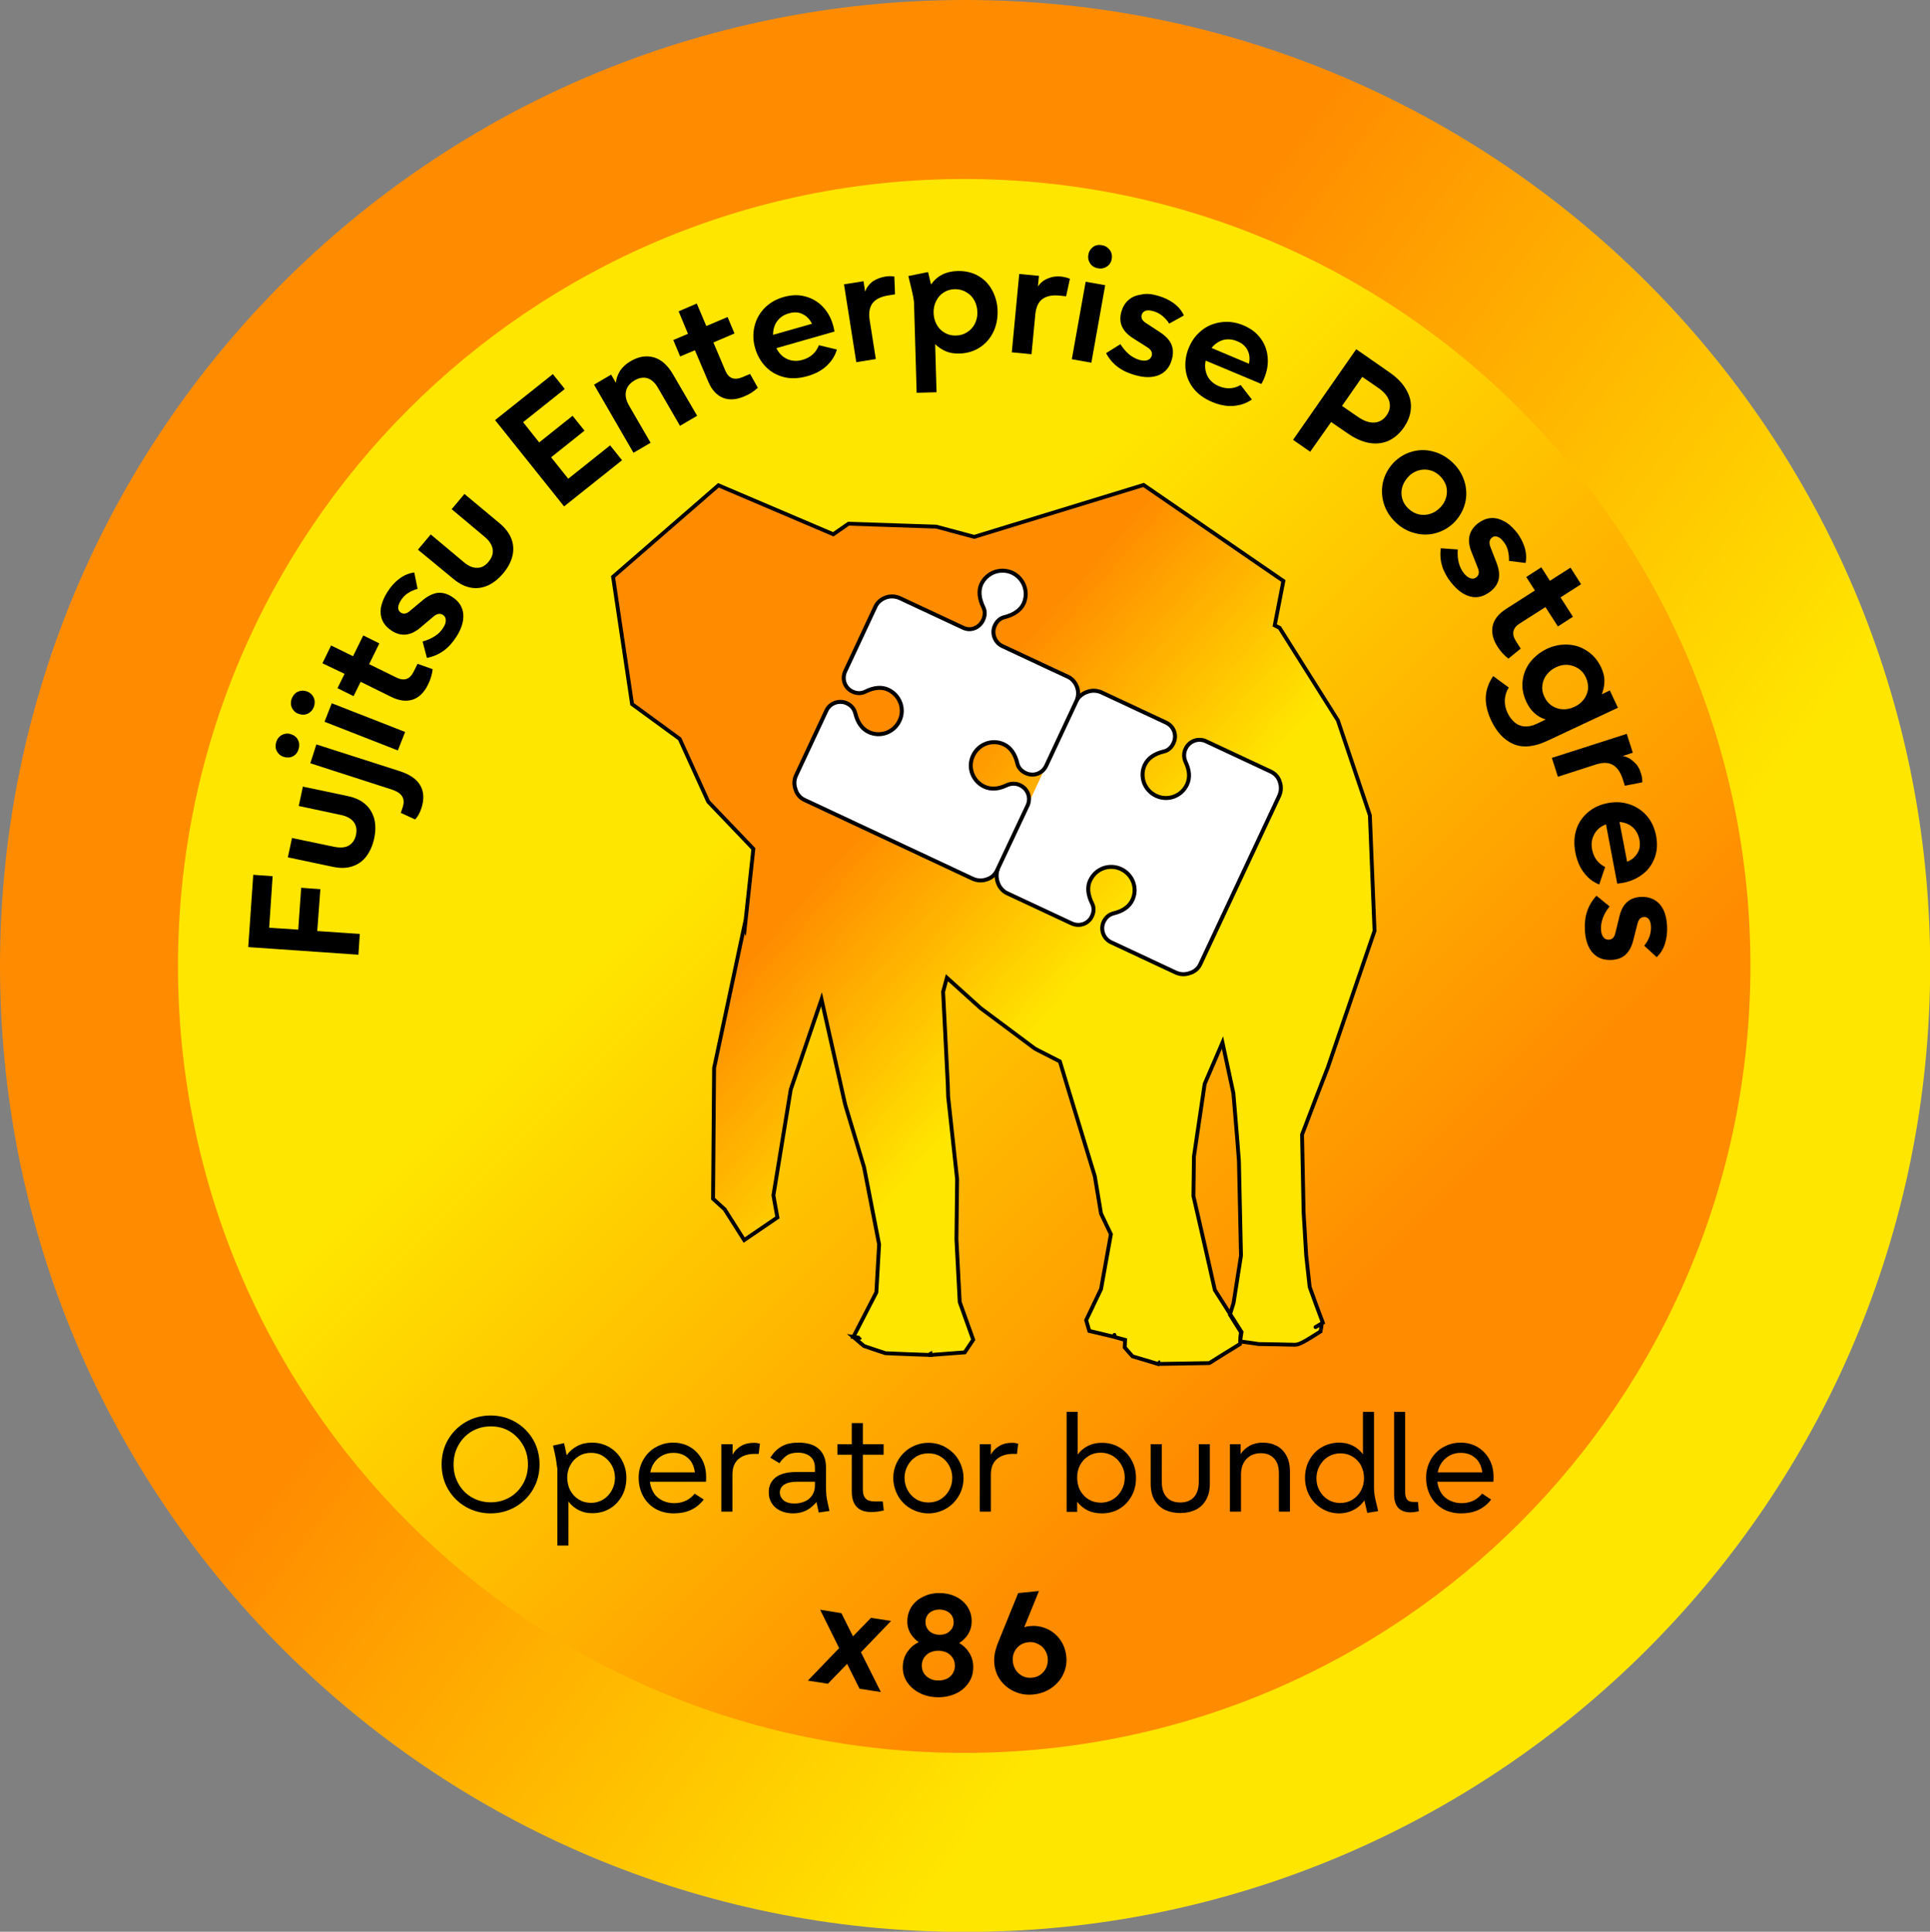 <?xml version="1.0" encoding="utf-8"?>
<!-- Generator: Adobe Illustrator 27.3.0, SVG Export Plug-In . SVG Version: 6.00 Build 0)  -->
<svg version="1.1" id="Layer_1" xmlns="http://www.w3.org/2000/svg" xmlns:xlink="http://www.w3.org/1999/xlink" x="0px" y="0px"
	 viewBox="0 0 1115.7 1116.9" style="enable-background:new 0 0 1115.7 1116.9;" xml:space="preserve">
<rect x="0" y="0" width="1115.7" height="1116.9" fill="#808080" stroke="none"/>
<style type="text/css">
	.st0{fill:url(#SVGID_1_);}
	.st1{fill:url(#SVGID_00000171688207096142117640000015047784912053874100_);}
	.st2{fill-rule:evenodd;clip-rule:evenodd;}
	.st3{enable-background:new    ;}
	
		.st4{fill-rule:evenodd;clip-rule:evenodd;fill:url(#SVGID_00000165220845666485547840000007582529515223501971_);stroke:#000000;stroke-width:2.226;stroke-miterlimit:8.007;}
	.st5{fill:#FFFFFF;stroke:#000000;stroke-width:2.3;stroke-miterlimit:10;}
</style>
<linearGradient id="SVGID_1_" gradientUnits="userSpaceOnUse" x1="1015.663" y1="93.891" x2="111.423" y2="-588.371" gradientTransform="matrix(1 0 0 1 0 810)">
	<stop  offset="0.233" style="stop-color:#FFE600"/>
	<stop  offset="0.625" style="stop-color:#FF8C00"/>
</linearGradient>
<path class="st0" d="M0,558.5C0,250,249.8,0,557.9,0s557.9,250,557.9,558.5s-249.8,558.5-557.9,558.5S0,866.9,0,558.5z"/>
<linearGradient id="SVGID_00000116233638002961581060000004011350872986193039_" gradientUnits="userSpaceOnUse" x1="235.798" y1="-573.089" x2="888.379" y2="79.492" gradientTransform="matrix(1 0 0 1 0 810)">
	<stop  offset="0" style="stop-color:#FFE600"/>
	<stop  offset="0.327" style="stop-color:#FFE600"/>
	<stop  offset="0.809" style="stop-color:#FF8C00"/>
</linearGradient>
<path style="fill:url(#SVGID_00000116233638002961581060000004011350872986193039_);" d="M102.9,558.5c0-251.3,203.5-455,454.5-455
	s454.5,203.7,454.5,455s-203.5,455-454.5,455S102.9,809.8,102.9,558.5z"/>
<path class="st2" d="M143.5,547.6l2.9-41.8l11.2,0.8l-2,29.8l16.8,1.1l1.7-24.2l11.1,0.8l-1.8,24.2L208,540l-0.8,12L143.5,547.6z"/>
<path class="st2" d="M166.4,495.7l2.4-11.2l24.4,5.1c3.5,0.7,6.3,0.5,8.4-0.7c2.1-1.2,3.6-3.3,4.2-6.2c0.6-3,0.2-5.4-1.3-7.4
	s-4-3.4-7.4-4.1l-24.4-5.2l2.4-11.2l26.1,5.5c4.2,0.9,7.6,2.5,10.1,4.8c2.6,2.3,4.2,5.2,5.1,8.5c0.8,3.4,0.8,7.1-0.1,11.2
	c-0.9,4.1-2.4,7.5-4.5,10.3c-2.1,2.8-4.8,4.7-8.1,5.8c-3.3,1.1-7,1.2-11.2,0.3L166.4,495.7z"/>
<path class="st2" d="M179.4,441.3l3.5-10.9l48,15.4c5.9,1.9,9.9,4.6,12,8.2s2.4,7.9,0.8,13c-0.9,2.9-2.2,5.2-3.7,6.8l-8.3-3.8
	l1.1-3.3c0.8-2.5,0.7-4.6-0.3-6.2c-1-1.7-2.9-2.9-5.7-3.9L179.4,441.3z M159.7,429c0.4-1.2,1-2.3,1.9-3.1c0.9-0.8,1.9-1.4,3.1-1.6
	c1.2-0.3,2.4-0.2,3.5,0.2c1.9,0.6,3.3,1.7,4.1,3.4c0.8,1.6,0.9,3.4,0.3,5.3c-0.6,1.9-1.7,3.3-3.3,4.1c-1.6,0.8-3.4,0.9-5.3,0.3
	c-1.2-0.4-2.2-1-3-1.9s-1.3-1.9-1.6-3.1C159.3,431.4,159.3,430.2,159.7,429z"/>
<path class="st2" d="M187.6,417.3l4.2-10.7l42.4,16.6l-4.2,10.7L187.6,417.3z M168.7,403.8c0.5-1.2,1.2-2.2,2.1-3
	c0.9-0.8,2-1.2,3.2-1.4c1.2-0.2,2.4,0,3.5,0.4c1.9,0.7,3.1,1.9,3.9,3.6c0.7,1.7,0.7,3.5,0,5.4c-0.7,1.8-1.9,3.1-3.6,3.9
	c-1.7,0.7-3.4,0.7-5.3,0c-1.2-0.4-2.1-1.1-2.9-2.1c-0.8-0.9-1.2-2-1.4-3.2C168.1,406.2,168.2,405,168.7,403.8z"/>
<path class="st2" d="M186.4,383.5l5-10.3l12.7,6.2l5.9-12l9.3,4.6l-5.9,12l15.9,7.8c4.4,2.1,7.7,1,9.9-3.6l2.2-4.4l8.7,3.1
	c-0.1,1.5-0.5,3-0.9,4.5c-0.5,1.6-1.1,3.1-1.8,4.5c-2.2,4.5-5.2,7.4-8.8,8.6c-3.7,1.2-7.8,0.7-12.3-1.5l-17.8-8.8l-4.1,8.3l-9.3-4.6
	l4.1-8.3L186.4,383.5z"/>
<path class="st2" d="M224,342.2c2-3.2,4.4-5.8,7-7.7c2.7-2,5.5-3.1,8.5-3.5l1.9,9.5c-1.9,0.5-3.8,1.3-5.5,2.4s-3.1,2.5-4.2,4.3
	c-1,1.6-1.5,3-1.5,4.2c0,1.2,0.5,2.1,1.5,2.8c1.6,1,3.4,0.7,5.3-1l7.4-6.2c2.9-2.4,5.8-3.8,8.5-4.2c2.7-0.3,5.5,0.4,8.3,2.2
	c4,2.5,6.2,5.8,6.6,9.9c0.4,4-0.9,8.5-4,13.3c-2.2,3.4-4.6,6.1-7.4,8.1c-2.8,2-6,3.4-9.6,4.1l-2.5-9.5c2.7-0.7,5.1-1.8,7.1-3.1
	c2-1.3,3.6-2.9,4.8-4.8c1.1-1.7,1.6-3.2,1.5-4.5c0-1.3-0.6-2.3-1.7-3c-1.6-1-3.4-0.7-5.3,0.9l-7.7,6.5c-5.5,4.7-11,5.3-16.4,1.9
	c-2.5-1.6-4.3-3.5-5.4-5.8c-1.1-2.3-1.4-4.9-1-7.7C220.8,348.3,222,345.3,224,342.2z"/>
<path class="st2" d="M241.6,317.8l7.4-8.8l19.1,16c2.7,2.3,5.3,3.4,7.8,3.3c2.5,0,4.7-1.2,6.6-3.6c1.9-2.3,2.7-4.7,2.3-7.2
	s-1.9-4.8-4.6-7.1l-19.1-16l7.4-8.8l20.5,17.1c3.3,2.8,5.5,5.8,6.7,9c1.2,3.2,1.3,6.6,0.5,9.9c-0.9,3.4-2.6,6.7-5.3,9.9
	c-2.7,3.2-5.6,5.5-8.8,7c-3.2,1.4-6.4,1.9-9.8,1.3c-3.4-0.6-6.7-2.2-10.1-5L241.6,317.8z"/>
<path class="st2" d="M286.2,242.9l33.4-26.6l6.9,8.6l-24.1,19.2l9.3,11.7l19.3-15.4l6.9,8.6l-19.3,15.4l9.9,12.4l24.2-19.3l6.9,8.6
	l-33.5,26.7L286.2,242.9z"/>
<path class="st2" d="M364.6,208.8c4.6-2.7,9-3.4,13.3-2.2c4.3,1.2,8.1,4.5,11.3,10.1l13.8,23.7l-9.9,5.8l-12.7-21.9
	c-1.7-3-3.8-4.9-6.1-5.6s-4.8-0.3-7.4,1.2c-2.7,1.6-4.4,3.6-5,6.2c-0.6,2.5,0,5.4,1.8,8.5l12.4,21.4l-9.9,5.8l-22.8-39.4l9.9-5.8
	l2.7,4.7c0.3-2.5,1.1-4.8,2.5-7C360,212.1,362,210.3,364.6,208.8z"/>
<path class="st2" d="M392.3,180l10.5-4.5l5.5,13l12.3-5.2l4,9.5l-12.2,5.2l6.9,16.3c1.9,4.5,5.2,5.7,9.8,3.8l4.5-1.9l4.5,8
	c-1.1,1-2.3,1.9-3.6,2.8c-1.4,0.9-2.8,1.6-4.3,2.2c-4.6,2-8.8,2.2-12.3,0.8c-3.6-1.5-6.4-4.5-8.4-9.2l-7.8-18.3l-8.5,3.6l-4-9.5
	l8.5-3.6L392.3,180z"/>
<path class="st2" d="M456,181.2c-3,0.8-5.2,2.4-6.8,4.6c-1.6,2.2-2.3,4.8-2.3,7.8l22.5-6.4c-1.3-2.6-3.1-4.5-5.5-5.6
	C461.6,180.4,459,180.3,456,181.2z M453.1,171.7c4.4-1.2,8.5-1.4,12.4-0.3c3.9,1,7.3,3,10.1,5.9c2.8,2.9,4.8,6.5,6,10.8
	c0.4,1.3,0.6,2.5,0.8,3.6l-33.6,9.6c1.5,3,3.6,5.1,6.3,6.3c2.7,1.2,5.7,1.4,9,0.4c4.5-1.3,7.6-4.1,9.3-8.4l10.4,2.5
	c-1.1,3.7-3.1,6.8-6,9.5s-6.6,4.6-11.1,5.9c-5,1.4-9.5,1.6-13.7,0.5c-4.2-1.1-7.6-3.1-10.5-6.1c-2.8-3-4.8-6.5-6-10.7
	s-1.3-8.3-0.4-12.3s2.8-7.6,5.8-10.7C444.9,175.1,448.6,173,453.1,171.7z"/>
<path class="st2" d="M511.8,159.9c1.8-0.3,3.6-0.3,5.2,0l0.4,10.3l-3.9,0.6c-4.2,0.7-7.2,2.1-9,4.4s-2.4,5.5-1.8,9.6l3.6,22.8
	l-11.3,1.8l-7.1-45l11.3-1.8l0.9,6c0.9-2.4,2.4-4.4,4.4-5.9C506.6,161.3,509,160.4,511.8,159.9z"/>
<path class="st2" d="M551.9,167.2c-2.5,0.1-4.6,0.7-6.5,2c-1.9,1.2-3.3,2.9-4.3,5c-1,2.1-1.5,4.3-1.4,6.8c0.1,2.5,0.7,4.7,1.8,6.7
	s2.6,3.6,4.6,4.7c1.9,1.1,4.1,1.7,6.6,1.6c2.5-0.1,4.6-0.7,6.5-2c1.9-1.2,3.4-2.9,4.4-4.9c1-2.1,1.5-4.3,1.4-6.8
	c-0.1-2.5-0.7-4.7-1.8-6.7s-2.7-3.6-4.7-4.7C556.6,167.7,554.4,167.2,551.9,167.2z M553.5,156.7c4.5-0.1,8.5,0.8,12,2.8
	s6.2,4.8,8.1,8.4c1.9,3.6,3,7.5,3.1,11.8c0.1,4.5-0.7,8.6-2.5,12.3s-4.4,6.7-7.8,8.9c-3.4,2.2-7.3,3.4-11.8,3.5
	c-2.8,0.1-5.4-0.3-7.6-1.2c-2.2-0.9-4.4-2.3-6.4-4.2l0.8,27.8l-11.5,0.3l-1.5-51.1c0-1.4-0.2-2.9-0.5-4.4s-0.7-3.4-1.3-5.8l-1.5-6.2
	l11.4-2.3l1.7,7.2C541.7,159.5,546.8,156.9,553.5,156.7z"/>
<path class="st2" d="M613.4,159.9c1.8,0.2,3.5,0.6,5.1,1.3l-2.2,10.1l-3.9-0.4c-4.2-0.4-7.5,0.3-9.8,2s-3.7,4.7-4.1,8.9l-2.2,23
	l-11.4-1.1l4.3-45.3l11.4,1.1l-0.6,6.1c1.5-2.1,3.4-3.7,5.8-4.6C608,160,610.6,159.6,613.4,159.9z"/>
<path class="st2" d="M627.6,162.9l11.3,2l-8,44.8l-11.3-2L627.6,162.9z M637.1,141.8c1.3,0.2,2.4,0.7,3.3,1.5c0.9,0.8,1.6,1.7,2,2.8
	c0.4,1.1,0.5,2.3,0.3,3.5c-0.3,2-1.3,3.5-2.8,4.5s-3.3,1.4-5.2,1c-2-0.3-3.5-1.3-4.5-2.8s-1.4-3.2-1-5.2c0.2-1.2,0.7-2.3,1.5-3.2
	c0.8-0.9,1.7-1.6,2.8-2C634.7,141.6,635.9,141.5,637.1,141.8z"/>
<path class="st2" d="M669.1,170.9c3.6,1,6.8,2.5,9.4,4.4c2.7,2,4.6,4.3,5.9,7.1l-8.5,4.7c-1.1-1.7-2.4-3.2-4-4.5s-3.3-2.2-5.3-2.7
	c-1.8-0.5-3.3-0.6-4.4-0.2c-1.1,0.4-1.9,1.2-2.2,2.3c-0.5,1.8,0.3,3.4,2.5,4.8l8.1,5.3c3.2,2.1,5.4,4.4,6.5,6.9s1.3,5.3,0.4,8.6
	c-1.2,4.6-3.7,7.6-7.4,9.2c-3.7,1.6-8.3,1.7-13.9,0.1c-3.9-1.1-7.2-2.6-10-4.7c-2.8-2.1-5-4.7-6.8-8l8.3-5.2c1.5,2.4,3.2,4.3,5,5.9
	c1.9,1.5,3.9,2.6,6,3.2c1.9,0.5,3.5,0.6,4.7,0.1c1.2-0.4,2-1.3,2.4-2.5c0.5-1.9-0.3-3.4-2.4-4.8l-8.5-5.4c-6.1-3.9-8.4-8.9-6.7-15.1
	c0.8-2.8,2.1-5.1,4-6.8s4.2-2.8,7.1-3.2C662.4,169.6,665.6,169.9,669.1,170.9z"/>
<path class="st2" d="M715.2,197.3c-2.8-1.2-5.6-1.4-8.2-0.7c-2.6,0.8-4.8,2.3-6.6,4.6l21.6,9.1c0.6-2.8,0.4-5.4-0.8-7.8
	C720,200.1,718,198.4,715.2,197.3z M718.8,188.1c4.2,1.8,7.5,4.2,9.9,7.5c2.4,3.2,3.8,6.9,4.1,10.9c0.4,4-0.3,8.1-2,12.2
	c-0.5,1.2-1,2.3-1.6,3.3L697,208.5c-0.7,3.2-0.3,6.2,1,8.9c1.4,2.7,3.6,4.6,6.7,5.9c4.3,1.8,8.5,1.6,12.5-0.7l6.5,8.4
	c-3.2,2.2-6.7,3.4-10.7,3.7c-3.9,0.3-8.1-0.5-12.3-2.3c-4.8-2-8.4-4.7-11-8.1c-2.6-3.4-4-7.2-4.4-11.3c-0.3-4.1,0.3-8.1,2-12.1
	s4.1-7.3,7.4-9.9c3.2-2.6,7-4.1,11.2-4.7C710.1,185.7,714.5,186.3,718.8,188.1z"/>
<path class="st2" d="M787.5,217.9l-11.7,16.8l9,6.2c3.6,2.5,6.8,3.6,9.7,3.4c2.9-0.2,5.3-1.6,7.1-4.2c1.8-2.6,2.3-5.3,1.5-8.1
	s-3-5.5-6.6-7.9L787.5,217.9z M784,201.9l19.1,13.3c4.5,3.1,7.7,6.4,9.8,10.1c2.1,3.6,3,7.3,2.7,11s-1.6,7.3-4.1,10.9
	c-2.4,3.5-5.4,6-8.7,7.6c-3.4,1.5-7.1,2-11.2,1.3c-4.1-0.7-8.4-2.6-12.8-5.7l-9.3-6.4l-12.1,17.2l-9.9-6.9L784,201.9z"/>
<path class="st2" d="M832.3,275.1c-1.8-1.7-3.8-2.8-6-3.3s-4.4-0.4-6.6,0.3c-2.2,0.7-4.1,1.9-5.7,3.7c-1.6,1.8-2.8,3.7-3.4,5.9
	c-0.6,2.2-0.6,4.4,0,6.6s1.8,4.1,3.6,5.8c1.8,1.7,3.8,2.8,6,3.3s4.4,0.4,6.6-0.3c2.2-0.7,4.1-1.9,5.8-3.7c1.7-1.7,2.8-3.7,3.4-5.9
	c0.6-2.2,0.6-4.4,0-6.6C835.3,278.8,834.1,276.8,832.3,275.1z M839.7,267.4c3.4,3.2,5.6,6.9,6.9,11c1.2,4.1,1.4,8.2,0.4,12.3
	s-3,7.7-5.9,10.9c-3,3.1-6.5,5.3-10.6,6.5c-4.1,1.2-8.2,1.3-12.4,0.2c-4.2-1-8-3.1-11.3-6.3c-3.4-3.2-5.6-6.8-6.9-11
	c-1.2-4.1-1.3-8.3-0.4-12.4c1-4.1,3-7.7,5.9-10.9c3-3.1,6.5-5.3,10.6-6.5c4.1-1.2,8.2-1.3,12.3-0.2
	C832.6,262.1,836.3,264.2,839.7,267.4z"/>
<path class="st2" d="M876.3,307.2c2.4,2.9,4,6,5,9.1c1,3.2,1.2,6.2,0.6,9.2l-9.6-1.2c0.1-2-0.1-4-0.6-6s-1.4-3.8-2.7-5.3
	c-1.2-1.5-2.3-2.4-3.5-2.7c-1.1-0.4-2.2-0.2-3.1,0.6c-1.5,1.2-1.7,3-0.8,5.4l3.5,9c1.4,3.6,1.8,6.7,1.3,9.4
	c-0.5,2.7-2.1,5.1-4.7,7.2c-3.7,2.9-7.5,4-11.4,3.1c-4-0.9-7.7-3.6-11.3-8c-2.5-3.1-4.3-6.4-5.3-9.6c-1-3.3-1.3-6.8-0.8-10.4
	l9.8,0.7c-0.2,2.8,0,5.4,0.6,7.7c0.6,2.3,1.6,4.4,3,6.1c1.2,1.5,2.5,2.5,3.8,2.9s2.4,0.2,3.4-0.7c1.5-1.2,1.8-3,0.8-5.3l-3.7-9.4
	c-2.7-6.7-1.5-12.1,3.5-16.2c2.3-1.8,4.7-2.9,7.2-3.2c2.5-0.3,5.1,0.2,7.6,1.5C871.5,302.3,874,304.4,876.3,307.2z"/>
<path class="st2" d="M907.9,328.2l6.1,9.6l-11.9,7.6l7.2,11.2l-8.7,5.6l-7.2-11.2l-14.9,9.5c-4.1,2.6-4.8,6.1-2.1,10.3l2.7,4.2
	l-7.1,5.8c-1.2-0.9-2.3-1.9-3.4-3.1c-1.1-1.2-2.1-2.5-2.9-3.8c-2.7-4.2-3.6-8.3-2.8-12c0.8-3.8,3.4-7,7.7-9.8l16.7-10.7l-5-7.8
	l8.7-5.6l5,7.8L907.9,328.2z"/>
<path class="st2" d="M916.8,391.7c-1-2.2-2.5-4-4.4-5.2s-4-1.9-6.2-2.1c-2.3-0.1-4.5,0.3-6.7,1.4c-2.2,1-4,2.5-5.4,4.3
	s-2.2,3.9-2.5,6.1s0.1,4.5,1.2,6.7c1,2.2,2.5,4,4.4,5.2s4,1.9,6.2,2c2.3,0.1,4.5-0.4,6.7-1.4s4-2.4,5.4-4.2c1.4-1.8,2.2-3.8,2.5-6
	C918.2,396.2,917.8,394,916.8,391.7z M925.6,385.9c1.2,2.6,1.9,5.2,1.9,7.7s-0.5,5.1-1.5,7.8l4.6-2.2l4.7,10l-41,19.2
	c-7.5,3.5-14,4.1-19.4,1.8c-5.4-2.3-9.7-6.9-12.9-13.7c-2.3-5-3.3-9.5-3.1-13.7c0.3-4.2,1.7-8.2,4.3-11.9l9,6.6
	c-1.4,2.2-2.1,4.5-2.3,7.1c-0.1,2.6,0.4,5.1,1.6,7.6c1,2.2,2.4,4,4,5.4s3.5,2.2,5.7,2.4c2.2,0.2,4.6-0.3,7.1-1.5l5.2-2.5
	c-5-1.6-8.7-5-11.1-10.1c-1.9-4.1-2.7-8.2-2.2-12.2c0.5-4.1,1.9-7.7,4.4-10.9c2.5-3.2,5.7-5.7,9.5-7.6c4-1.9,8.1-2.7,12.2-2.5
	c4.1,0.2,7.9,1.4,11.2,3.7C921.1,378.7,923.7,381.9,925.6,385.9z"/>
<path class="st2" d="M948.6,447.1c0.6,1.8,0.8,3.5,0.8,5.2l-10.1,2l-1.2-3.8c-1.3-4-3.2-6.8-5.7-8.2c-2.5-1.5-5.8-1.6-9.8-0.3
	l-22,7.1l-3.5-10.9l43.3-13.9l3.5,10.9l-5.8,1.9c2.6,0.5,4.7,1.7,6.5,3.5C946.5,442.2,947.8,444.4,948.6,447.1z"/>
<path class="st2" d="M947.7,485.4c-0.6-3-1.9-5.4-4-7.2c-2.1-1.8-4.6-2.7-7.5-3l4.4,23c2.7-1,4.7-2.7,6-5
	C948,491.1,948.3,488.4,947.7,485.4z M957.4,483.4c0.8,4.5,0.6,8.6-0.8,12.4c-1.4,3.8-3.6,7-6.8,9.5s-6.9,4.2-11.3,5.1
	c-1.3,0.2-2.5,0.4-3.6,0.5l-6.5-34.3c-3.1,1.2-5.4,3.1-6.8,5.8c-1.4,2.6-1.9,5.6-1.2,8.9c0.9,4.6,3.4,7.9,7.5,10l-3.4,10.1
	c-3.6-1.4-6.5-3.7-8.9-6.9c-2.4-3.1-4-7-4.9-11.6c-1-5.1-0.7-9.6,0.7-13.7s3.8-7.3,7-9.9s6.9-4.2,11.2-5s8.3-0.6,12.3,0.7
	c3.9,1.3,7.3,3.5,10.1,6.7C954.7,474.8,956.5,478.7,957.4,483.4z"/>
<path class="st2" d="M963.7,535.2c0.2,3.8-0.2,7.2-1.2,10.4c-1,3.1-2.6,5.8-4.8,7.8l-7.2-6.6c1.3-1.6,2.3-3.3,3-5.2
	c0.7-1.9,1-3.9,0.9-5.9c-0.1-1.9-0.5-3.3-1.2-4.2c-0.7-1-1.7-1.4-2.9-1.3c-1.9,0.1-3.1,1.4-3.7,3.9l-2.4,9.4
	c-0.9,3.7-2.4,6.5-4.4,8.4c-2,1.9-4.7,2.9-8,3.1c-4.7,0.3-8.4-1.1-11.1-4.1c-2.7-3-4.2-7.4-4.5-13.1c-0.2-4,0.2-7.7,1.3-10.9
	c1.1-3.3,2.9-6.3,5.4-9l7.6,6.2c-1.8,2.2-3.1,4.4-3.9,6.6c-0.8,2.2-1.2,4.5-1.1,6.7c0.1,2,0.6,3.5,1.4,4.5c0.8,1,1.9,1.5,3.2,1.4
	c1.9-0.1,3.2-1.4,3.7-3.8l2.4-9.8c1.7-7.1,5.8-10.8,12.2-11.1c2.9-0.2,5.5,0.4,7.8,1.6c2.2,1.2,4,3.1,5.3,5.7
	C962.8,528.4,963.5,531.5,963.7,535.2z"/>
<path class="st2" d="M474.1,930.7l12.3,2l6.7,13.4l10.4-10.7l11.6,1.8l-17.4,18.1l11.5,23l-12.3-1.9l-7.2-14.4l-11.1,11.5l-11.6-1.8
	l18.1-18.8L474.1,930.7z"/>
<path class="st2" d="M542.7,954.4c-1.8,0-3.5,0.3-5,1s-2.6,1.7-3.5,3c-0.9,1.3-1.3,2.8-1.3,4.5c0,1.6,0.3,3.1,1.1,4.4
	c0.8,1.3,1.9,2.4,3.3,3.1c1.4,0.8,3.1,1.2,4.9,1.2c1.8,0.1,3.5-0.3,5-0.9c1.5-0.7,2.6-1.7,3.5-3c0.8-1.3,1.3-2.7,1.3-4.4
	s-0.3-3.2-1.1-4.5c-0.8-1.3-1.9-2.4-3.3-3.2C546.2,954.9,544.6,954.5,542.7,954.4z M543.4,930.6c-1.6,0-3,0.2-4.3,0.8
	s-2.3,1.4-3,2.5s-1.1,2.3-1.1,3.7s0.3,2.7,0.9,3.8c0.7,1.1,1.6,2.1,2.8,2.7c1.2,0.7,2.6,1,4.2,1.1c1.6,0,3-0.2,4.3-0.8
	c1.2-0.6,2.2-1.5,3-2.6c0.7-1.1,1.1-2.4,1.1-3.8c0-1.4-0.3-2.6-0.9-3.7c-0.7-1.1-1.6-2-2.8-2.6C546.4,931,545,930.7,543.4,930.6z
	 M543.7,921.1c3.6,0.1,6.8,0.9,9.5,2.4c2.8,1.5,4.9,3.5,6.4,6s2.2,5.3,2.1,8.4c-0.1,4.9-2.5,8.9-7.2,12.1c2.5,1.4,4.5,3.4,6,5.9
	s2.2,5.4,2.1,8.6c-0.1,3.3-1,6.2-2.9,8.8c-1.8,2.6-4.3,4.6-7.4,6c-3.1,1.4-6.6,2.1-10.6,2c-3.9-0.1-7.4-1-10.4-2.6s-5.4-3.8-7.1-6.4
	c-1.7-2.7-2.4-5.7-2.3-8.9c0.1-3.2,1-6,2.7-8.4s3.8-4.3,6.5-5.5c-4.6-3.4-6.8-7.6-6.6-12.5c0.1-3.1,1-5.9,2.6-8.3
	c1.7-2.4,3.9-4.3,6.8-5.6C536.9,921.6,540.1,921,543.7,921.1z"/>
<path class="st2" d="M594.5,949.5c-2,0.2-3.7,0.8-5.1,1.9c-1.4,1.1-2.5,2.4-3.2,4.1c-0.7,1.6-0.9,3.4-0.7,5.2c0.2,1.9,0.8,3.5,1.8,5
	s2.3,2.6,3.9,3.4c1.6,0.8,3.4,1.1,5.4,0.9c2-0.2,3.7-0.8,5.1-1.9c1.4-1.1,2.5-2.4,3.2-4.1c0.7-1.6,0.9-3.4,0.8-5.2
	c-0.2-1.9-0.8-3.5-1.8-5s-2.3-2.6-3.9-3.3C598.2,949.5,596.4,949.3,594.5,949.5z M588.6,921.1l12-1.2l-8.5,20.9
	c0.9-0.3,1.9-0.5,3.1-0.6c3.6-0.4,7,0.2,10.1,1.6c3.1,1.4,5.6,3.5,7.6,6.3s3.1,6,3.5,9.5c0.4,3.7-0.2,7.1-1.7,10.3s-3.8,5.9-6.8,8
	s-6.5,3.4-10.4,3.8c-3.9,0.4-7.5-0.1-10.8-1.6c-3.3-1.4-6.1-3.6-8.2-6.4c-2.1-2.8-3.3-6.1-3.7-9.7c-0.2-1.9-0.1-4,0.3-6.1
	c0.4-2.1,1.2-4.6,2.4-7.5L588.6,921.1z"/>
<g class="st3">
	<path d="M269.2,871.2c-4.3-2.5-7.7-5.9-10.2-10.2s-3.7-9.1-3.7-14.3s1.2-10,3.7-14.3s5.9-7.7,10.2-10.2c4.3-2.5,9.1-3.8,14.4-3.8
		s10.1,1.3,14.4,3.8s7.7,5.9,10.2,10.2s3.7,9.1,3.7,14.3s-1.2,10-3.7,14.3s-5.9,7.7-10.2,10.2c-4.3,2.5-9.1,3.8-14.4,3.8
		C278.4,875,273.6,873.7,269.2,871.2z M265,857.8c1.9,3.4,4.4,6,7.7,7.9c3.3,1.9,6.9,2.9,11,2.9s7.7-1,11-2.9
		c3.3-1.9,5.8-4.6,7.7-7.9s2.8-7.1,2.8-11.1s-0.9-7.8-2.8-11.1c-1.9-3.3-4.4-6-7.7-8c-3.3-2-6.9-2.9-11-2.9s-7.7,1-11,2.9
		c-3.3,2-5.8,4.6-7.7,8s-2.8,7.1-2.8,11.1S263.1,854.5,265,857.8z"/>
	<path d="M321.6,845.1c-0.2-1.4-0.5-3-0.9-4.8l-1-4.5l6.4-1.4l1.5,7c1.6-2.3,3.7-4.1,6.2-5.4c2.5-1.3,5.3-1.9,8.4-1.9
		c3.8,0,7.1,0.9,10.2,2.7c3,1.8,5.4,4.3,7.1,7.4c1.7,3.1,2.6,6.6,2.6,10.3s-0.8,7.2-2.5,10.3c-1.7,3.1-4,5.6-7,7.4
		c-3,1.8-6.4,2.7-10.2,2.7c-3,0-5.6-0.6-7.9-1.8c-2.3-1.2-4.3-2.8-5.9-5v25.5h-6.4v-44.4C321.9,847.8,321.8,846.4,321.6,845.1z
		 M329.7,861.8c1.2,2.2,2.8,3.9,4.9,5.2s4.4,1.9,7.1,1.9s5-0.7,7.1-2s3.7-3.1,4.9-5.3c1.2-2.2,1.8-4.6,1.8-7.1c0-2.6-0.6-5-1.8-7.2
		c-1.2-2.2-2.8-3.9-4.9-5.3c-2.1-1.4-4.5-2-7.1-2s-5,0.6-7.1,1.9c-2.1,1.3-3.7,3-4.9,5.2c-1.2,2.2-1.8,4.6-1.8,7.3
		C328,857.2,328.5,859.6,329.7,861.8z"/>
	<path d="M378.6,872.2c-3.1-1.9-5.4-4.4-7-7.5s-2.4-6.6-2.4-10.3c0-3.6,0.8-7,2.5-10.1s4-5.6,7.1-7.4s6.5-2.8,10.3-2.8
		s7.2,0.9,10.1,2.7s5.1,4.2,6.7,7.2s2.3,6.3,2.3,10c0,0.8,0,1.7-0.1,2.7h-32.4c0.3,2.5,1.1,4.7,2.3,6.6s2.9,3.3,5,4.3
		s4.3,1.5,6.8,1.5s4.6-0.5,6.6-1.4s3.6-2.3,5.2-4.1l5.2,3.4c-4.1,5.4-9.9,8-17.3,8C385.3,875,381.6,874,378.6,872.2z M401.7,851.3
		c-0.3-2.2-0.9-4.1-1.9-5.8s-2.5-3-4.2-4c-1.8-1-3.9-1.5-6.3-1.5c-2.3,0-4.4,0.5-6.2,1.4c-1.9,1-3.4,2.3-4.7,4s-2,3.7-2.5,5.9
		L401.7,851.3L401.7,851.3z"/>
	<path d="M417.1,835h6.4v6.1c1-2,2.6-3.7,4.8-5c2.1-1.3,4.6-1.9,7.5-1.9c1.3,0,2.5,0.2,3.5,0.5l-0.7,5.9h-2.2c-4,0-7.2,1-9.5,3
		s-3.5,5-3.5,8.9V874H417v-39H417.1z"/>
	<path d="M451,873.4c-2.1-1-3.7-2.4-4.9-4.3s-1.7-3.9-1.7-6.4c0-3.7,1.4-6.5,4.1-8.6c2.7-2,6.6-3,11.6-3h11v-2.4
		c0-2.7-0.8-4.9-2.5-6.4s-4.1-2.4-7.3-2.4c-2.6,0-4.8,0.5-6.4,1.6s-3.1,2.6-4.3,4.5l-5.3-3.2c1.8-2.9,3.9-5,6.5-6.5s5.8-2.2,9.8-2.2
		c5.2,0,9.1,1.2,11.8,3.7c2.7,2.5,4.1,6,4.1,10.7V860c0,1.7,0.1,3.2,0.2,4.5s0.4,2.8,0.8,4.6l1,4.5l-6.2,0.9l-1.3-6
		c-2,2.2-4,3.9-6.1,4.9s-4.5,1.6-7.5,1.6C455.6,875,453.1,874.4,451,873.4z M453.1,867.6c1.5,1.1,3.5,1.7,6.1,1.7
		c2.1,0,4-0.4,5.8-1.1s3.3-1.9,4.4-3.5s1.7-3.5,1.7-5.8v-2.2h-10.4c-3.2,0-5.7,0.6-7.4,1.7c-1.7,1.1-2.5,2.7-2.5,4.7
		C450.9,864.9,451.7,866.4,453.1,867.6z"/>
	<path d="M495.4,871.4c-2-2-3-5-3-9v-21.3h-8.3V835h8.3v-12.2h6.4V835h12v6.1h-12v20.3c0,2.3,0.6,4,1.7,5.1s2.9,1.6,5.2,1.6h4.6
		l0.6,5.2c-2.5,0.6-4.8,0.9-6.8,0.9C500.3,874.3,497.4,873.4,495.4,871.4z"/>
	<path d="M526.4,872.2c-3.1-1.8-5.6-4.3-7.3-7.4c-1.7-3.1-2.7-6.5-2.7-10.2s0.9-7.1,2.7-10.2c1.8-3.1,4.2-5.6,7.3-7.4
		c3.1-1.8,6.6-2.8,10.3-2.8c3.7,0,7.2,0.9,10.3,2.8s5.6,4.3,7.3,7.4c1.7,3.1,2.7,6.5,2.7,10.2s-0.9,7.1-2.7,10.2
		c-1.8,3.1-4.2,5.6-7.3,7.4c-3.1,1.8-6.6,2.8-10.3,2.8C533,875,529.6,874,526.4,872.2z M524.7,861.6c1.2,2.2,2.8,3.9,4.9,5.2
		c2.1,1.3,4.5,1.9,7.1,1.9c2.6,0,5-0.6,7.1-1.9c2.1-1.3,3.7-3,4.9-5.2s1.8-4.6,1.8-7.1s-0.6-4.9-1.8-7.1c-1.2-2.2-2.8-3.9-4.9-5.2
		c-2.1-1.3-4.5-1.9-7.1-1.9c-2.6,0-5,0.6-7.1,1.9c-2.1,1.3-3.7,3-4.9,5.2c-1.2,2.2-1.8,4.6-1.8,7.1S523.5,859.4,524.7,861.6z"/>
	<path d="M566.4,835h6.4v6.1c1-2,2.6-3.7,4.8-5c2.1-1.3,4.6-1.9,7.5-1.9c1.3,0,2.5,0.2,3.5,0.5l-0.7,5.9h-2.1c-4,0-7.2,1-9.5,3
		s-3.5,5-3.5,8.9V874h-6.4V835z"/>
	<path d="M628.8,873.3c-2.3-1.1-4.3-2.8-6.1-5v5.8h-6.1v-57.8h6.4V841c1.6-2.2,3.5-3.8,5.9-5c2.3-1.2,5-1.8,8.1-1.8
		c3.8,0,7.2,0.9,10.2,2.7s5.3,4.3,7,7.4s2.5,6.5,2.5,10.3s-0.8,7.2-2.5,10.3s-4,5.6-7,7.4c-3,1.8-6.4,2.7-10.2,2.7
		C633.8,875,631.1,874.4,628.8,873.3z M624.4,861.7c1.2,2.2,2.8,3.9,4.9,5.2s4.4,1.9,7.1,1.9s5-0.7,7.1-2s3.7-3.1,4.9-5.3
		s1.8-4.6,1.8-7.2s-0.6-4.9-1.8-7.1s-2.8-3.9-4.9-5.3c-2.1-1.3-4.5-2-7.1-2c-2.7,0-5,0.6-7.1,1.9c-2.1,1.3-3.7,3-4.9,5.2
		s-1.7,4.6-1.7,7.2S623.2,859.5,624.4,861.7z"/>
	<path d="M673.5,873c-2.6-1.3-4.6-3.2-6.1-5.7c-1.5-2.6-2.2-5.7-2.2-9.5V835h6.4v21.6c0,3.9,0.9,6.9,2.8,9c1.9,2.1,4.5,3.1,7.9,3.1
		s6-1,7.9-3.1s2.8-5.1,2.8-9V835h6.4v22.7c0,3.8-0.7,6.9-2.2,9.5s-3.5,4.5-6,5.7s-5.5,1.9-8.8,1.9S676.1,874.2,673.5,873z"/>
	<path d="M710.8,835h6.4v5.7c1.3-2,3.1-3.6,5.2-4.8c2.1-1.2,4.7-1.8,7.7-1.8c2.9,0,5.5,0.6,7.9,1.8c2.3,1.2,4.2,3.1,5.6,5.6
		s2.1,5.7,2.1,9.5v23h-6.4v-22.2c0-3.7-0.9-6.6-2.8-8.6c-1.9-2-4.4-3-7.6-3c-2.2,0-4.2,0.5-5.9,1.4c-1.7,1-3.1,2.4-4.1,4.2
		c-1,1.9-1.5,4.1-1.5,6.8V874H711v-39H710.8z"/>
	<path d="M764.1,872.2c-3-1.8-5.4-4.3-7.1-7.4s-2.6-6.6-2.6-10.3s0.8-7.2,2.5-10.3s4-5.6,7.1-7.4s6.4-2.7,10.2-2.7
		c3,0,5.6,0.6,7.9,1.8c2.3,1.2,4.3,2.8,5.8,5v-24.6h6.4v43.9c0,1.4,0.1,2.8,0.3,4.1s0.5,2.9,1,4.8l1.1,4.6l-6.3,1l-1.7-7.2
		c-1.6,2.4-3.7,4.2-6.2,5.5s-5.3,2-8.4,2C770.5,875,767.1,874,764.1,872.2z M762.7,861.7c1.2,2.2,2.8,4,4.9,5.3c2.1,1.3,4.5,2,7.1,2
		s5-0.6,7.1-1.9c2.1-1.3,3.7-3,4.9-5.2s1.8-4.6,1.8-7.3c0-2.6-0.6-5-1.7-7.2s-2.8-3.9-4.9-5.2c-2.1-1.3-4.5-1.9-7.1-1.9
		s-5,0.7-7.1,2s-3.7,3.1-4.9,5.3s-1.8,4.6-1.8,7.1S761.5,859.5,762.7,861.7z"/>
	<path d="M808.3,871.8c-1.6-1.8-2.4-4.4-2.4-7.9v-47.6h6.4v46.4c0,2,0.4,3.4,1.1,4.3c0.7,0.9,1.9,1.4,3.6,1.4h2.7l0.5,5.4
		c-1.9,0.4-3.5,0.6-4.7,0.6C812.3,874.4,809.9,873.5,808.3,871.8z"/>
	<path d="M833.8,872.2c-3.1-1.9-5.4-4.4-7-7.5s-2.4-6.6-2.4-10.3c0-3.6,0.8-7,2.5-10.1s4-5.6,7.1-7.4s6.5-2.8,10.3-2.8
		s7.2,0.9,10.1,2.7s5.1,4.2,6.7,7.2c1.6,3,2.3,6.3,2.3,10c0,0.8,0,1.7-0.1,2.7h-32.4c0.3,2.5,1.1,4.7,2.3,6.6s2.9,3.3,5,4.3
		s4.3,1.5,6.8,1.5s4.6-0.5,6.6-1.4s3.6-2.3,5.2-4.1l5.2,3.4c-4.1,5.4-9.9,8-17.3,8C840.5,875,836.8,874,833.8,872.2z M856.9,851.3
		c-0.3-2.2-0.9-4.1-1.9-5.8s-2.5-3-4.2-4c-1.8-1-3.9-1.5-6.3-1.5c-2.3,0-4.4,0.5-6.2,1.4c-1.9,1-3.4,2.3-4.7,4s-2,3.7-2.5,5.9
		L856.9,851.3L856.9,851.3z"/>
</g>
<linearGradient id="SVGID_00000005985210747047843880000010131097289636182949_" gradientUnits="userSpaceOnUse" x1="82.36" y1="1797.035" x2="585.411" y2="1361.677" gradientTransform="matrix(1.001 0 0 -1 248.86 2103.936)">
	<stop  offset="0" style="stop-color:#FF8C00"/>
	<stop  offset="0.36" style="stop-color:#FF8C00"/>
	<stop  offset="0.59" style="stop-color:#FFE600"/>
	<stop  offset="1" style="stop-color:#FFE600"/>
</linearGradient>
<path style="fill-rule:evenodd;clip-rule:evenodd;fill:url(#SVGID_00000005985210747047843880000010131097289636182949_);stroke:#000000;stroke-width:2.226;stroke-miterlimit:8.007;" d="
	M488.6,638.7l10.9,36.2l8.7,44.6l-1.6,27.7L493.3,773c5.1,0.6,5.1,0.8,0,0l6.1,5.2c4.1,1.4,8.4,2.9,12.5,4.2c8.6,0.4,17.2,0.7,26,1
	c-0.3-2.9-0.2-2.8,0,0c6.6-0.5,13.1-1,19.8-1.5l4.9-7.3l-7.8-21.8l-1.9-36.3l0.4-34.7l-5.2-47.8l-0.2-7.1l-2.7-53.5l2.2-8.1
	l19.5,17.6l31.5,23.5l14.3,7.3l5.5,18.2l14.7,48.2l3.6,21.6l5.7,11.9l-5.7,31.7l-8.6,18l1.8,6.2c4.8,1.1,9.6,2.3,14.3,3.4
	c0.4-1.9,0.3-1,0,0c2.2,0.6,4.3,1.3,6.4,1.8l-0.2,4.4c1.5,1.7,3,3.4,4.5,5.1c4.9,1.5,9.9,2.9,14.7,4.4c0.4-1.5,0.5-1.5,0,0
	c9.9-0.1,19.8-0.4,29.7-0.5c5.8-3.7,11.9-7.4,17.7-11l0.2-1.5c3.6,0.5,7.2,0.9,10.7,1.5c6.9,0.1,13.8,0.2,20.7,0.4
	c2.6,0,5.5-1.6,15-7.7c0.3-1.5,0.5-3.1,0.7-4.6c-5.3,3.1-5,2.9,0.6-0.4c-2.6-6.9-5.1-13.8-7.6-20.7l-2-18.2l-1.5-24.8l-0.6-29.8
	l-0.3-15.3l8.8-23.1l6.1-15.7l4.8-14.1l5.6-16.4l5.6-16.4l11-32.1l-2.7-66.8l-18.5-54.9L739.7,363l-2.8-1.4l5-25.7l-80.8-55.5
	l-97.9,30l-22-5.9l-50.7-1.7l-8.8,6.1l-66.4-28.3l-60.9,52.9l11,73.6l27.5,20.1l16.5,36.3l26.1,27.3l-5,46l-0.2-0.5l-0.1-0.6
	l-17.4,81.8l-0.6,75.6l6.7,6.1l11.3,17.8l19.2-13.1l-1.5-8.2l-0.8-4.6l10-61.1l17.8-52.2L488.6,638.7 M716.9,775.5l0.8-5.4l-5.6-8.8
	c-3.2-5.2-6.6-10.3-9.8-15.4l-5.7-25.2l-4.4-19.2l-2.3-10l0.3-22.9l6.2-41.9l10.3-23.9l6.3,29.3l2.1,25l1.1,14l1.2,54.9l-4.3,27.4
	l0,0l-2.1,6.7l6.4,10.2l-0.3,2.2L716.9,775.5z"/>
<path class="st5" d="M622.3,405.2c1.1-2.4,3.8-4.4,6.3-5.2c2.7-1,5.6-0.8,8.1,0.3l37.4,17.5c4.5,2.1,6.4,7.3,4.3,11.8
	c-1.2,2.6-3.2,4.4-5.7,4.9c-5.4,1.3-9.1,3.9-10.9,7.7c-3.2,6.7-0.3,14.7,6.5,17.9c6.7,3.2,14.7,0.3,17.9-6.5
	c1.8-3.9,1.5-8.2-0.9-13.2c-1-2.3-1.1-5.1,0.1-7.5c2.1-4.5,7.3-6.4,11.8-4.3l37.4,17.5c2.4,1.1,4.4,3.2,5.2,5.9
	c1,2.7,0.8,5.6-0.3,8.1l-45.7,97.5c-1.1,2.4-3.4,4.3-6,5c-2.7,1-5.4,0.9-8.1-0.3l-37.4-17.5c-4.5-2.1-6.3-7.5-4.3-11.8
	c1.2-2.6,3.1-4.2,5.7-4.9c5.4-1.3,9.1-3.9,10.9-7.7c3.2-6.7,0.3-14.7-6.5-17.9s-14.7-0.3-17.9,6.5c-1.8,3.7-1.4,8.3,1.1,13.3
	c1.2,2.4,1.1,5.1-0.1,7.5c-2,4.3-7.2,6.2-11.7,4.1l-37.4-17.5c-2.4-1.1-4.3-3.4-5.2-5.9c-1-2.7-1.1-6,0.1-8.4"/>
<path class="st5" d="M556.9,363c4.5,2.1,9.4-0.2,11.4-4.5c1.2-2.6,1.3-5.1,0.1-7.5c-2.4-5-2.8-9.5-1.1-13.3
	c3.2-6.7,11.1-9.6,17.9-6.5c6.7,3.2,9.6,11.1,6.5,17.9c-1.8,3.7-5.5,6.3-10.9,7.7c-2.6,0.6-4.6,2.4-5.7,4.9c-2,4.2-0.2,9.5,4,11.7
	c17.2,8.1,38.3,17.9,38.3,17.9c2.4,1.1,4.3,3.4,5.2,5.9c1,2.7,0.8,5.6-0.3,8.1l-17.5,37.4c-2.1,4.5-7.3,6.4-11.8,4.3
	c-2.6-1.2-4.4-3.2-4.9-5.7c-1.3-5.4-3.9-9.1-7.7-10.9c-6.7-3.2-14.7-0.3-17.9,6.5c-3.2,6.7-0.3,14.7,6.5,17.9
	c3.9,1.8,8.2,1.5,13.2-0.9c2.3-1,5.1-1.1,7.5,0.1c4.5,2.1,6.4,7.3,4.3,11.8l-17.6,37.4c-1.1,2.4-3.2,4.4-5.9,5.2
	c-2.7,1-5.6,0.8-8.1-0.3l-97.5-45.7c-2.4-1.1-4.3-3.4-5-6c-1-2.7-0.9-5.4,0.3-8.1l17.5-37.4c2.1-4.5,7.5-6.3,11.8-4.3
	c2.6,1.2,4.2,3.1,4.9,5.7c1.3,5.4,3.9,9.1,7.7,10.9c6.7,3.2,14.7,0.3,17.9-6.5c3.2-6.7,0.3-14.7-6.5-17.9c-3.7-1.8-8.3-1.4-13.3,1.1
	c-2.4,1.2-5.1,1.1-7.5-0.1c-4.3-2-6.2-7.2-4.1-11.7l17.5-37.4c1.1-2.4,3.4-4.3,5.9-5.2c2.7-1,5.6-0.8,8.1,0.3L556.9,363"/>
</svg>
